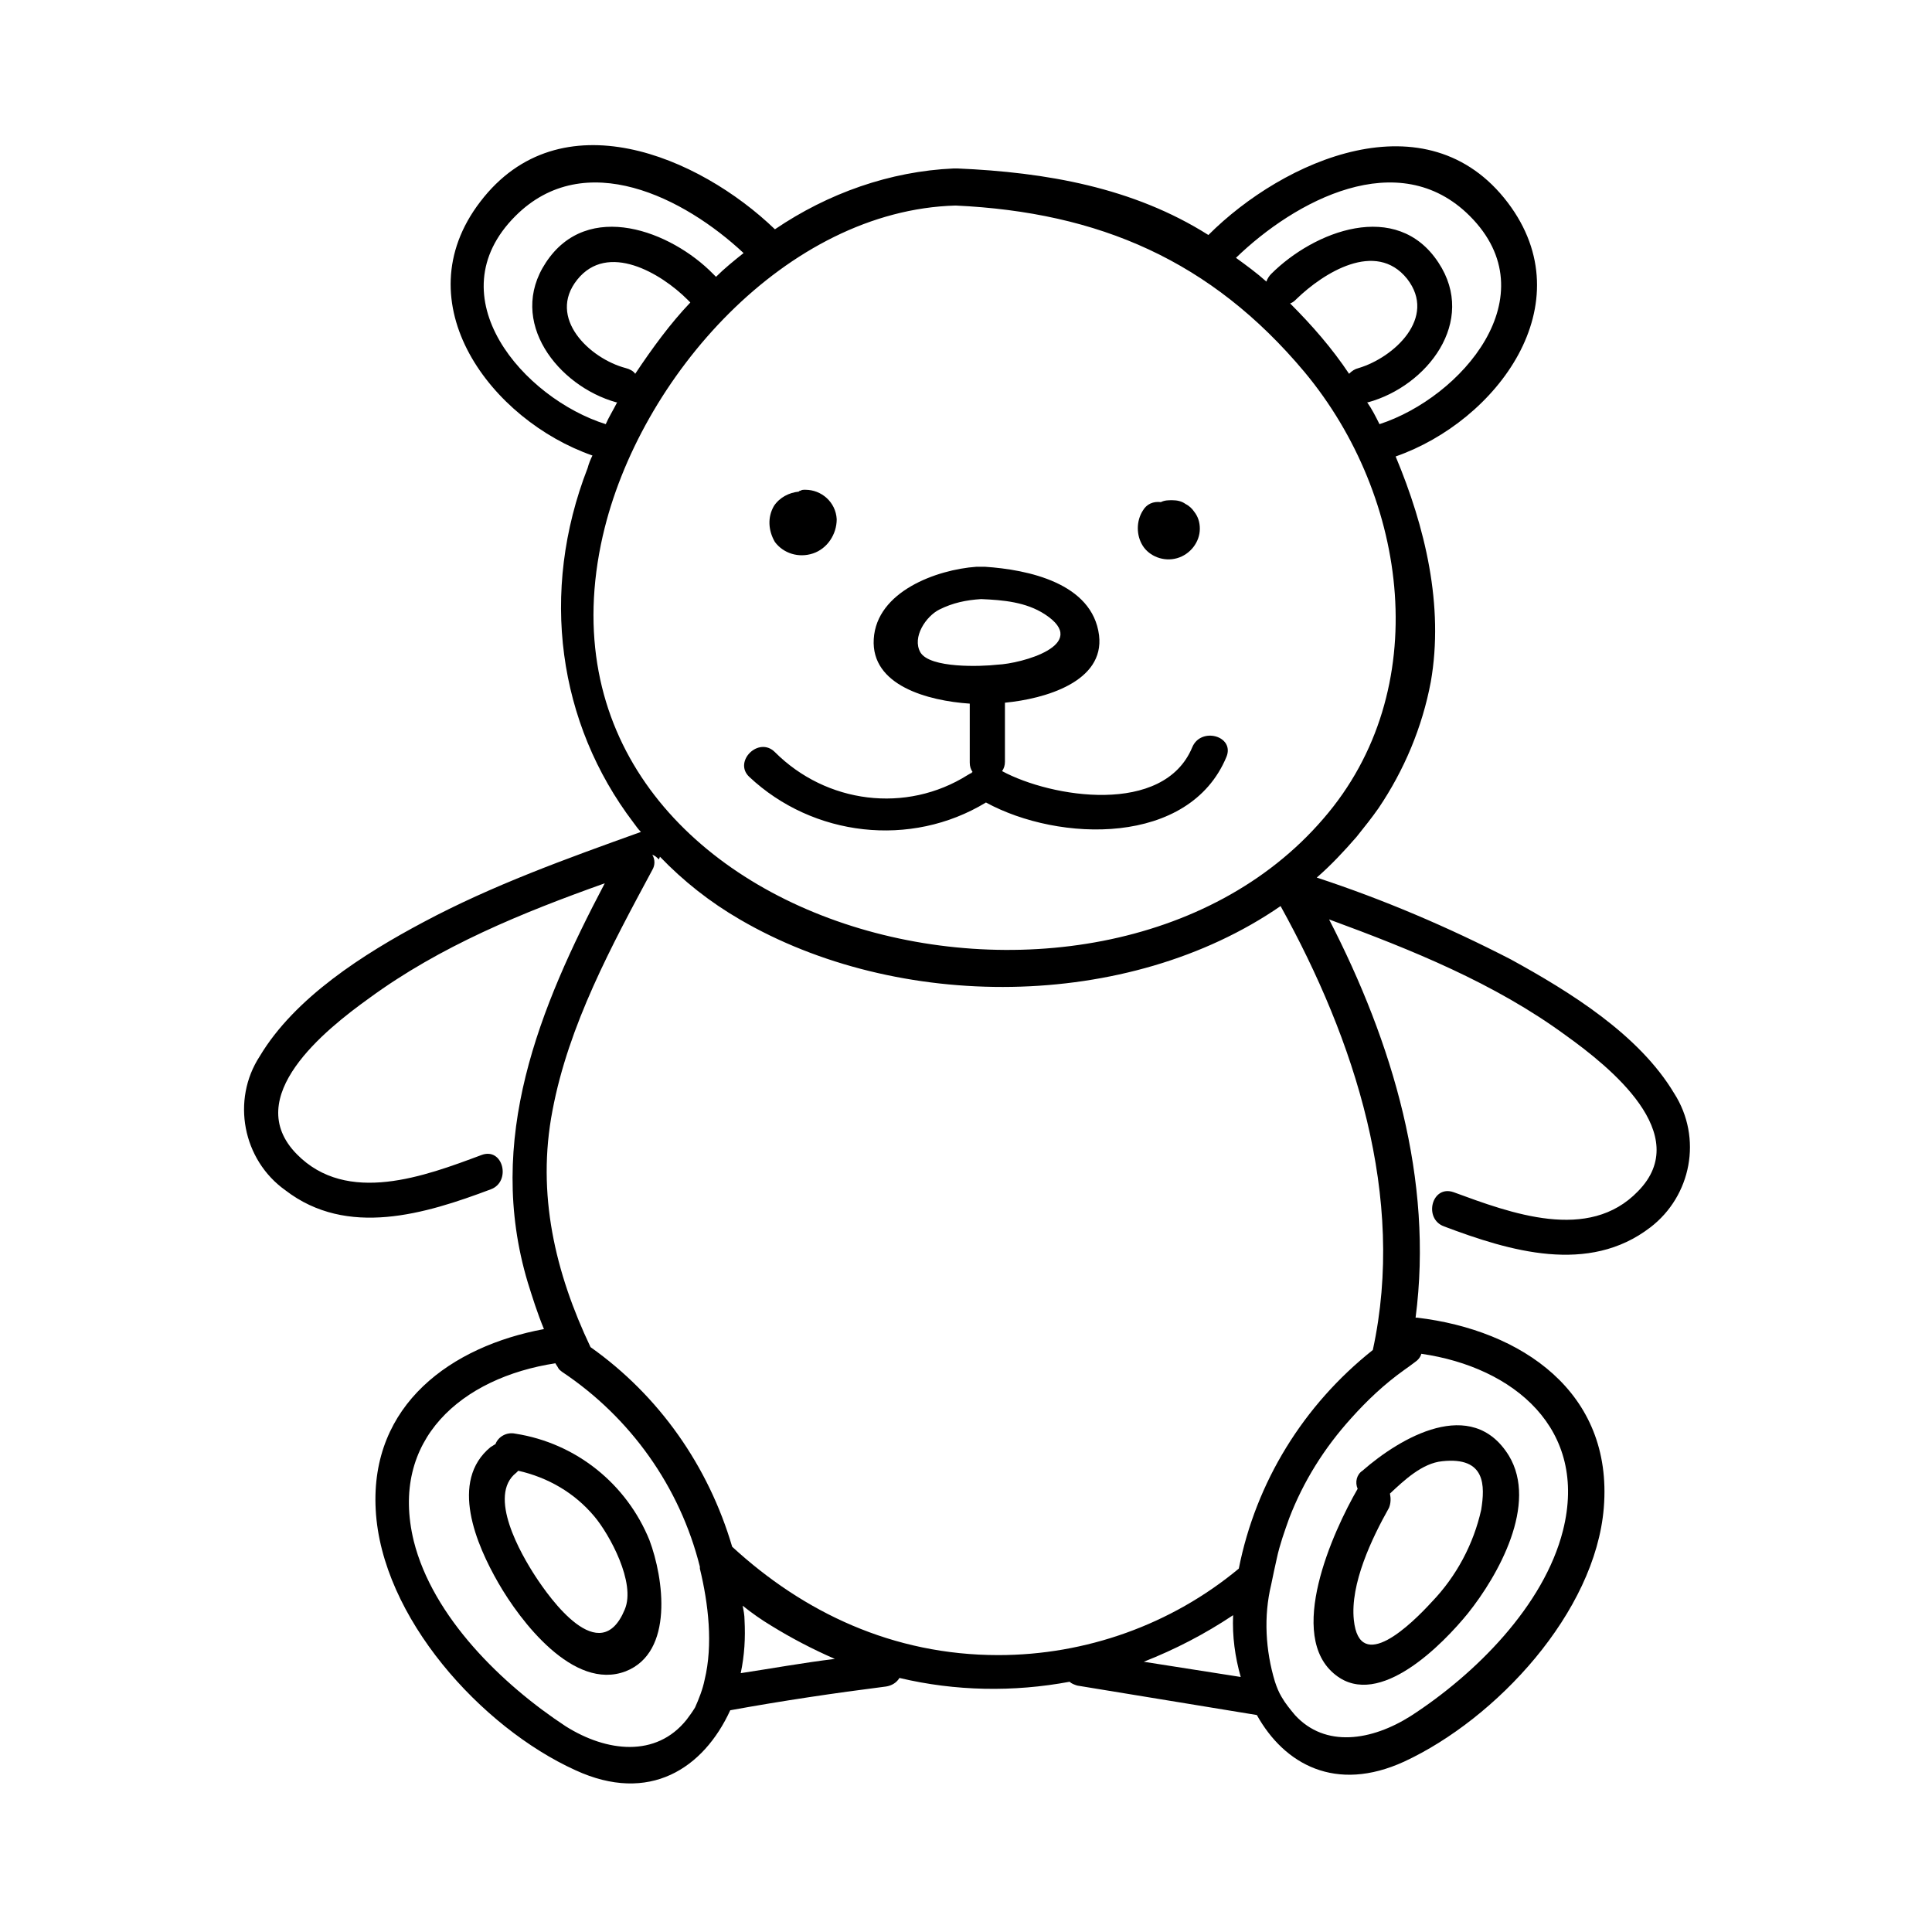 <?xml version="1.0" encoding="UTF-8"?>
<!-- Uploaded to: SVG Repo, www.svgrepo.com, Generator: SVG Repo Mixer Tools -->
<svg fill="#000000" width="800px" height="800px" version="1.1" viewBox="144 144 512 512" xmlns="http://www.w3.org/2000/svg">
 <g>
  <path d="m359.44 290.67c3.777-1.258 6.297-5.039 6.297-9.07-0.25-4.535-4.031-7.809-8.312-7.809-0.504 0-1.008 0-1.258 0.25-0.25 0-0.25 0-0.504 0.25-2.519 0.25-5.039 1.512-6.551 3.777-1.762 3.023-1.512 6.551 0.25 9.574 2.269 3.027 6.301 4.285 10.078 3.027z"/>
  <path d="m455.92 291.93c3.527-1.008 6.047-4.281 6.047-7.809 0-1.762-0.504-3.273-1.512-4.535-0.504-0.754-1.258-1.512-2.266-2.016-1.008-0.754-2.266-1.008-3.527-1.008-1.008 0-2.016 0-3.023 0.504-2.016-0.25-3.777 0.504-4.785 2.266-1.762 2.769-1.762 6.551 0 9.32 1.762 2.773 5.539 4.285 9.066 3.277z"/>
  <path d="m587.67 433.75c-9.32-15.617-27.711-26.953-43.328-35.52-16.625-8.566-33.754-15.871-51.387-21.664 3.777-3.273 7.305-7.055 10.578-10.832 2.016-2.519 4.031-5.039 5.793-7.559 6.801-10.078 11.586-21.41 13.855-33.504 3.527-20.152-1.512-41.059-9.32-59.703 26.703-9.32 50.129-40.305 29.727-67.258-21.41-28.215-59.449-11.336-79.352 8.566-19.902-12.594-43.074-16.625-66.504-17.633h-1.008c-16.879 0.754-33.25 6.551-47.359 16.121-20.152-19.398-56.93-35.016-78.09-7.305-20.656 26.953 3.023 57.938 29.727 67.258-0.504 1.008-1.008 2.266-1.258 3.273-12.848 33-7.809 67.762 12.09 93.961 0.754 1.008 1.258 1.762 2.016 2.519-19.648 7.055-39.297 14.105-57.688 23.93-15.617 8.312-34.008 19.902-43.328 35.52-7.559 11.586-4.535 27.457 6.801 35.52 16.375 12.594 37.031 6.297 54.41-0.25 5.543-2.016 3.273-11.336-2.519-9.07-14.863 5.543-35.52 13.352-48.871-0.25-14.863-15.113 7.559-33 19.145-41.312 18.895-13.855 40.559-22.672 62.473-30.48-17.383 33-31.738 68.016-20.402 105.8 1.258 4.031 2.519 8.062 4.281 12.344-24.434 4.535-46.098 19.902-44.586 47.863 1.512 28.465 27.961 57.688 52.898 69.023 19.648 9.07 34.008-0.504 41.059-15.871 13.855-2.519 27.457-4.535 41.312-6.297 1.512-0.25 2.769-1.008 3.527-2.266 14.863 3.527 30.23 3.777 45.09 1.008 0.504 0.504 1.258 0.754 2.016 1.008l47.609 7.809c7.305 13.098 20.906 20.656 39.047 12.344 24.434-11.336 50.633-39.551 52.898-67.258 2.519-30.73-21.914-47.105-49.375-50.383h-0.504c4.785-36.527-6.047-72.801-22.922-105.55 21.914 8.062 43.832 16.879 62.723 30.73 11.586 8.312 34.008 26.199 19.145 41.312-13.098 13.602-33.754 5.793-48.871 0.25-5.793-2.016-8.062 7.055-2.519 9.07 17.383 6.551 38.289 12.848 54.664 0.25 10.844-8.312 13.867-23.68 6.309-35.52zm-54.16-232.51c21.16 21.16-2.266 48.113-23.93 55.168-1.008-2.016-2.016-4.031-3.273-5.793h0.25c15.617-4.281 28.969-21.41 18.641-37.031-11.082-16.879-33-8.312-44.336 3.023-0.504 0.504-1.008 1.258-1.258 2.016-2.519-2.266-5.289-4.281-8.062-6.297 15.617-15.117 43.074-29.98 61.969-11.086zm-29.473 40.305c-1.008 0.25-1.762 0.754-2.519 1.512-4.535-6.801-9.824-12.848-15.617-18.641 0.754-0.25 1.258-0.754 1.762-1.258 7.055-6.801 20.906-15.617 29.223-5.289 8.059 10.324-3.527 20.906-12.848 23.676zm-223.44-40.305c18.391-18.391 44.84-4.785 60.457 9.824-2.519 2.016-5.039 4.031-7.305 6.297-0.25-0.25-0.504-0.504-0.754-0.754-11.086-11.336-33.25-19.902-44.336-3.023-10.328 15.617 3.273 32.746 18.641 37.031h0.25c-1.008 2.016-2.266 4.031-3.023 5.793-21.66-6.801-45.34-33.758-23.93-55.168zm31.742 41.816c-0.504-0.754-1.512-1.258-2.519-1.512-9.574-2.519-20.906-13.352-12.848-23.426 8.062-10.078 22.168-1.762 29.223 5.289 0.25 0.25 0.504 0.504 0.754 0.754-5.289 5.543-10.074 12.094-14.609 18.895zm-8.566 42.824c9.574-41.816 48.617-86.152 93.457-87.41 38.039 1.762 67.762 14.609 92.449 44.082 27.711 33.25 34.512 84.387 5.039 118.39-59.953 69.777-214.88 29.473-190.95-75.066zm26.957 303.29c-0.504 2.519-1.512 5.039-2.519 7.305-0.754 1.258-1.512 2.266-2.266 3.273-8.062 10.078-21.16 8.566-31.992 1.762-16.879-11.082-35.266-28.969-40.305-49.121-6.551-26.953 12.848-43.328 37.535-47.105 0.25 0.504 0.504 0.754 0.754 1.258 0.25 0.504 0.754 0.754 1.008 1.008 18.137 12.09 31.234 30.48 36.527 51.641v0.504c2.262 9.324 3.523 20.156 1.258 29.477zm9.57-1.766c1.008-4.785 1.258-9.32 1.008-14.105 0-1.258-0.25-2.519-0.504-3.777 2.519 2.016 5.039 3.777 7.559 5.289 5.289 3.273 11.082 6.297 16.879 8.816-8.316 1.008-16.629 2.519-24.941 3.777zm106.81-3.019c8.312-3.273 16.121-7.305 23.68-12.344-0.25 5.543 0.504 11.082 2.016 16.375zm71.793-79.352c0.754-0.504 1.512-1.258 1.762-2.266 24.434 3.527 44.336 19.902 37.535 46.855-5.039 19.902-23.176 38.039-40.305 49.121-10.328 6.551-22.672 8.566-30.73-0.25-1.258-1.512-2.519-3.023-3.527-4.785-0.754-1.258-1.258-2.519-1.762-4.031-2.519-8.312-3.023-17.383-1.008-25.695 0.504-2.519 1.008-4.785 1.512-7.055 0.754-3.527 2.016-7.055 3.273-10.578 3.777-9.824 9.32-18.641 16.375-26.449 4.281-4.785 8.816-9.07 14.105-12.848 0.754-0.508 1.762-1.266 2.769-2.019zm-11.086-3.273c-18.391 14.609-30.984 35.016-35.52 57.938-17.887 14.863-40.559 22.922-63.73 22.922-27.961 0-51.641-11.336-70.535-28.719-6.297-21.41-19.398-40.055-37.535-52.898-9.32-19.648-14.359-40.559-10.078-62.723 4.281-22.672 15.617-43.578 26.449-63.73 0.754-1.258 0.754-2.769 0-4.031 0.754 0.25 1.258 0.754 1.762 1.258 0-0.25 0.25-0.504 0.25-0.754 6.297 6.551 13.352 12.09 21.16 16.625 41.816 24.434 102.78 24.434 143.33-3.527 19.66 35.52 33.262 77.082 24.445 117.64z"/>
  <path d="m405.29 356.67c19.398 10.578 53.906 11.586 63.73-12.09 2.266-5.543-6.801-8.062-9.07-2.519-7.559 18.137-37.281 13.352-50.383 6.297 0.504-0.754 0.754-1.512 0.754-2.519v-15.113-0.504c10.578-1.008 26.449-5.543 24.938-17.887-1.762-13.855-18.895-17.383-30.23-18.137h-2.266c-10.578 0.754-26.449 6.551-27.207 19.145-0.754 12.344 14.359 16.375 25.441 17.129v0.504 15.113c0 1.008 0.25 1.762 0.754 2.519 0 0-0.25 0-0.25 0.25-0.25 0-0.504 0.25-1.008 0.504-16.375 10.328-37.535 7.559-51.137-6.047-4.281-4.281-11.082 2.519-6.801 6.551 16.887 15.871 42.832 18.895 62.734 6.805zm-17.383-39.801c-2.266-4.031 1.512-9.574 5.039-11.336 3.527-1.762 7.055-2.519 11.082-2.769 5.793 0.25 11.84 0.754 16.879 4.031 12.344 8.062-6.297 13.098-12.594 13.352-4.285 0.5-17.887 1.004-20.406-3.277z"/>
  <path d="m503.79 538.55c-6.551 11.336-19.145 39.047-5.793 49.375 11.586 9.07 28.465-8.312 35.016-16.375 8.062-10.078 18.641-28.969 10.832-41.816-9.824-15.871-28.719-4.785-38.793 4.031-1.516 1.004-2.019 3.019-1.262 4.785zm8.562 1.258c3.777-3.527 8.566-8.062 13.855-8.566 11.586-1.258 11.336 6.551 10.328 12.848-2.016 9.07-6.551 17.633-13.098 24.434-5.289 5.793-19.145 19.398-20.656 4.785-1.008-9.574 4.785-21.664 9.32-29.727 0.504-1.254 0.504-2.512 0.25-3.773z"/>
  <path d="m280.59 523.94c-2.266-0.504-4.535 0.754-5.289 2.769-0.504 0.25-0.754 0.504-1.258 0.754-11.082 9.07-3.777 25.945 2.016 36.023s19.902 28.719 33.754 23.426c12.848-5.039 10.078-24.688 6.297-34.762-6.043-14.863-19.395-25.695-35.52-28.211zm28.973 46.602c-6.551 15.871-19.902-3.023-23.68-8.816-3.777-5.793-12.848-21.41-5.039-27.457l0.504-0.504c7.809 1.762 14.863 5.793 20.152 12.09 4.031 4.785 11.082 17.633 8.062 24.688z"/>
 </g>
</svg>